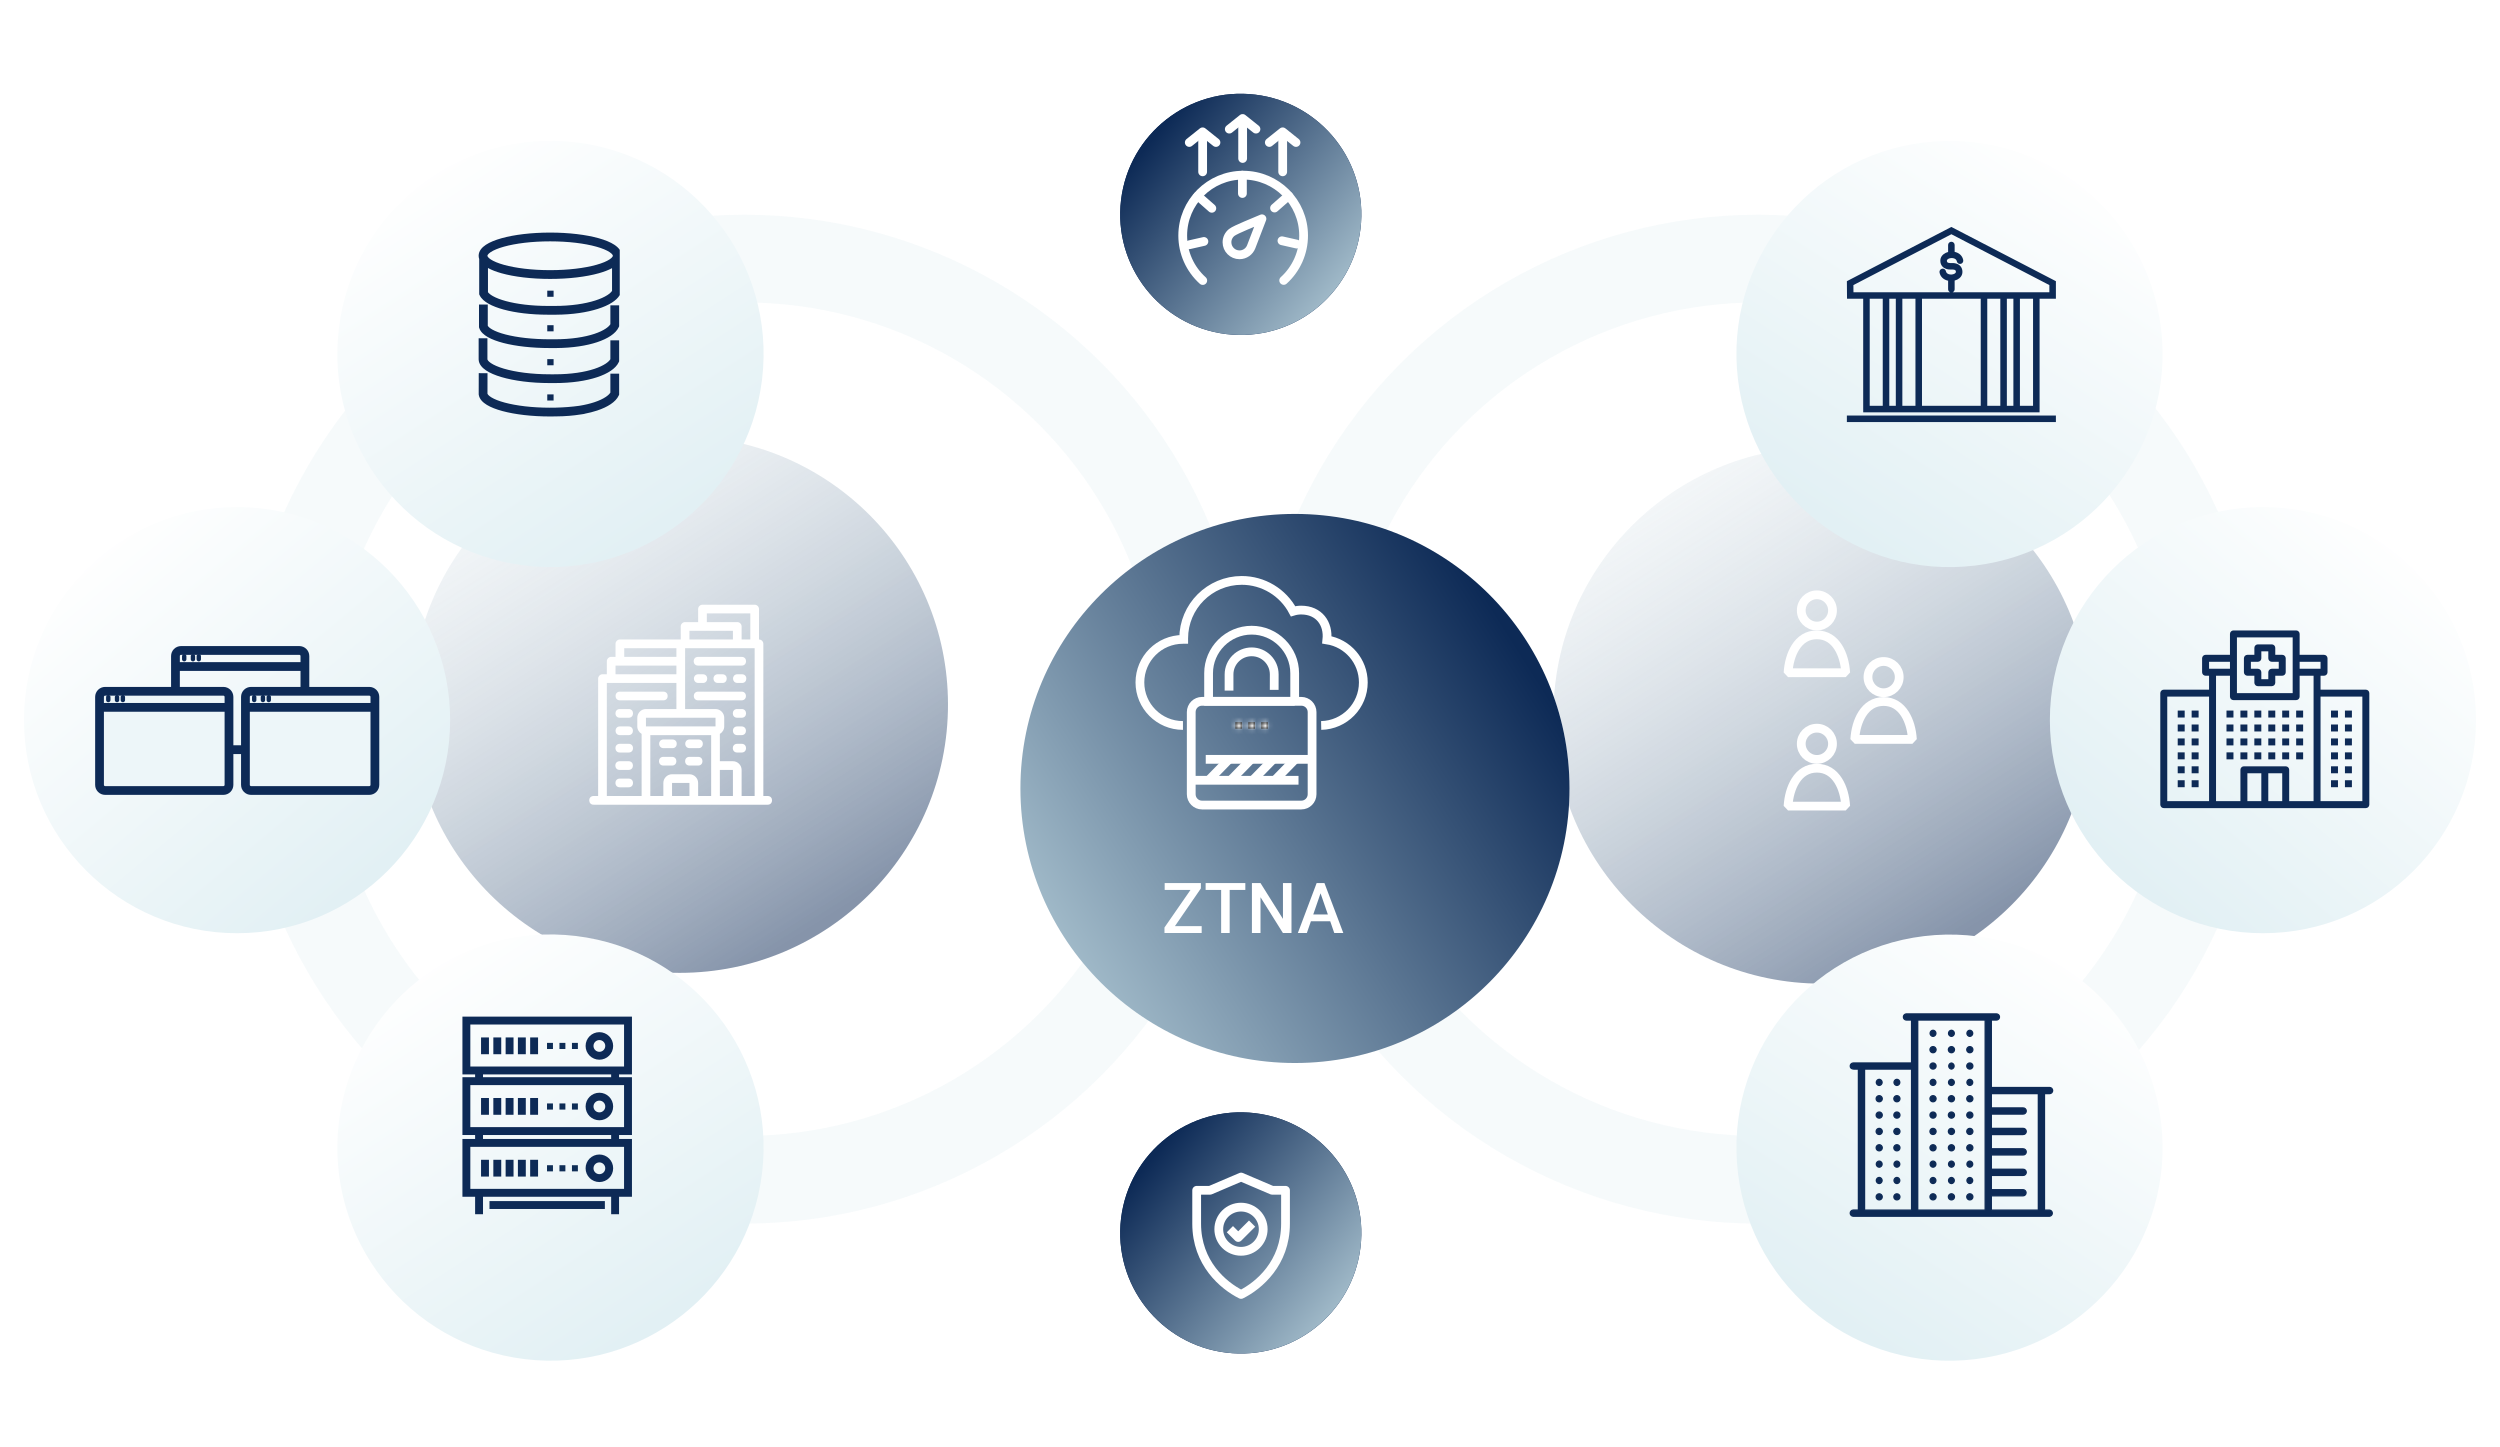 <?xml version="1.0" encoding="UTF-8"?> <svg xmlns="http://www.w3.org/2000/svg" width="570" height="330" viewBox="0 0 570 330" fill="none"><circle cx="169.682" cy="163.973" r="105.015" stroke="#D2EAEF" stroke-opacity="0.2" stroke-width="20"></circle><ellipse cx="154.967" cy="160.637" rx="61.174" ry="61.174" fill="url(#paint0_linear_71_6484)" fill-opacity="0.5"></ellipse><ellipse cx="415.357" cy="163.098" rx="61.174" ry="61.174" fill="url(#paint1_linear_71_6484)" fill-opacity="0.5"></ellipse><circle cx="400.867" cy="163.973" r="105.015" stroke="#D2EAEF" stroke-opacity="0.2" stroke-width="20"></circle><g filter="url(#filter0_d_71_6484)"><path d="M347.849 164.771C347.849 130.199 319.824 102.174 285.253 102.174C250.681 102.174 222.656 130.199 222.656 164.771C222.656 199.342 250.681 227.367 285.253 227.367C319.824 227.367 347.849 199.342 347.849 164.771Z" fill="white"></path><path d="M347.849 164.771C347.849 130.199 319.824 102.174 285.253 102.174C250.681 102.174 222.656 130.199 222.656 164.771C222.656 199.342 250.681 227.367 285.253 227.367C319.824 227.367 347.849 199.342 347.849 164.771Z" fill="url(#paint2_linear_71_6484)"></path></g><g filter="url(#filter1_d_71_6484)"><circle cx="48.579" cy="48.579" r="48.579" transform="matrix(0.12 -0.993 -0.993 -0.12 167.917 127.771)" fill="url(#paint3_linear_71_6484)"></circle></g><g filter="url(#filter2_d_71_6484)"><circle cx="444.489" cy="73.72" r="48.579" transform="rotate(-96.884 444.489 73.72)" fill="url(#paint4_linear_71_6484)"></circle></g><g filter="url(#filter3_d_71_6484)"><circle cx="48.579" cy="48.579" r="48.579" transform="matrix(0.12 -0.993 -0.993 -0.12 167.917 308.715)" fill="url(#paint5_linear_71_6484)"></circle></g><g filter="url(#filter4_d_71_6484)"><circle cx="444.489" cy="254.664" r="48.579" transform="rotate(-96.884 444.489 254.664)" fill="url(#paint6_linear_71_6484)"></circle></g><circle cx="48.579" cy="48.579" r="48.579" transform="matrix(0 -1 -1 -1.47937e-08 102.629 212.772)" fill="url(#paint7_linear_71_6484)"></circle><circle cx="515.949" cy="164.193" r="48.579" transform="rotate(-90 515.949 164.193)" fill="url(#paint8_linear_71_6484)"></circle><path d="M160.169 137.874C159.619 137.872 159.172 138.319 159.174 138.869V141.839H156.203C155.655 141.837 155.21 142.279 155.208 142.826V145.805H141.335C141.301 145.804 141.269 145.804 141.234 145.805C140.727 145.856 140.339 146.283 140.34 146.793V149.77H139.353C139.319 149.768 139.284 149.768 139.25 149.77C138.743 149.821 138.357 150.248 138.358 150.757V153.737H137.37C137.336 153.735 137.302 153.735 137.268 153.737C136.76 153.787 136.375 154.214 136.375 154.724V181.488H135.388C135.354 181.486 135.32 181.486 135.285 181.488C133.963 181.556 134.065 183.541 135.388 183.472H175.037C176.36 183.472 176.36 181.488 175.037 181.488H174.042V146.793C174.04 146.248 173.599 145.807 173.055 145.805V138.869C173.057 138.319 172.61 137.872 172.06 137.874H160.169ZM161.157 139.857H171.07V145.805H169.088V142.826C169.086 142.279 168.64 141.837 168.093 141.839H161.157V139.857ZM157.192 143.821H167.106V145.805H157.192V143.821ZM142.324 147.788H154.22V149.77H142.324V147.788ZM156.203 147.788H172.06V181.488H169.088V175.541C169.088 174.46 168.187 173.556 167.106 173.556H164.128V167.329C164.717 166.982 165.123 166.346 165.123 165.625V163.643C165.123 162.562 164.22 161.66 163.139 161.66C160.827 161.66 158.515 161.66 156.203 161.66V147.788ZM159.079 149.77C157.789 149.861 157.881 151.785 159.174 151.752H169.088C170.44 151.783 170.44 149.74 169.088 149.77H159.174C159.143 149.768 159.111 149.768 159.079 149.77ZM140.34 151.752H154.22V153.737H140.34V151.752ZM160.278 153.733C160.242 153.732 160.205 153.734 160.169 153.736H159.174C159.143 153.734 159.111 153.734 159.079 153.736C157.863 153.887 157.949 155.677 159.174 155.711H160.169C161.531 155.831 161.644 153.762 160.278 153.733ZM164.734 153.733C164.698 153.732 164.662 153.734 164.626 153.736H163.637C163.603 153.734 163.569 153.734 163.536 153.736C162.318 153.889 162.409 155.683 163.637 155.711H164.626C165.987 155.831 166.1 153.762 164.734 153.733ZM169.198 153.733C169.162 153.732 169.125 153.734 169.088 153.736H168.093C168.061 153.734 168.03 153.734 167.998 153.736C166.782 153.887 166.868 155.677 168.093 155.711H169.088C170.447 155.83 170.562 153.766 169.198 153.733ZM138.358 155.711H154.22V161.66C151.905 161.66 149.59 161.66 147.276 161.66C146.195 161.66 145.302 162.562 145.302 163.643V165.625C145.302 166.346 145.703 166.982 146.289 167.329V181.488H138.358V155.711ZM141.335 157.694C140.012 157.694 140.012 159.678 141.335 159.678H151.243C152.566 159.678 152.566 157.694 151.243 157.694H141.335ZM159.174 157.694C157.851 157.694 157.851 159.678 159.174 159.678H169.088C170.411 159.678 170.411 157.694 169.088 157.694H159.174ZM141.335 161.66C139.984 161.63 139.984 163.673 141.335 163.643H143.319C144.671 163.673 144.671 161.63 143.319 161.66H141.335ZM168.093 161.66C166.741 161.63 166.741 163.673 168.093 163.643H169.088C170.44 163.673 170.44 161.63 169.088 161.66H168.093ZM147.276 163.643C152.563 163.643 157.853 163.643 163.139 163.643V165.625C157.853 165.625 152.563 165.625 147.276 165.625V163.643ZM141.335 165.625C140.012 165.625 140.012 167.609 141.335 167.609H143.319C144.642 167.609 144.642 165.625 143.319 165.625H141.335ZM168.093 165.625C166.77 165.625 166.77 167.609 168.093 167.609H169.088C170.411 167.609 170.411 165.625 169.088 165.625H168.093ZM148.271 167.609C152.895 167.609 157.52 167.609 162.144 167.609V181.488H159.174V178.51C159.174 177.429 158.273 176.528 157.192 176.528H153.225C152.144 176.528 151.243 177.429 151.243 178.51V181.488H148.271V167.609ZM153.336 168.601C152.62 168.607 151.864 168.604 151.148 168.604C149.932 168.755 150.018 170.544 151.243 170.578H153.225C154.584 170.697 154.7 168.633 153.336 168.601ZM159.283 168.601C158.567 168.607 157.812 168.604 157.097 168.604C155.881 168.755 155.967 170.544 157.192 170.578H159.174C160.536 170.698 160.649 168.63 159.283 168.601ZM141.234 169.592C139.946 169.689 140.044 171.608 141.335 171.574H143.319C144.671 171.605 144.671 169.561 143.319 169.592H141.335C141.302 169.59 141.268 169.59 141.234 169.592ZM167.998 169.592C166.708 169.683 166.8 171.607 168.093 171.574H169.088C170.44 171.605 170.44 169.561 169.088 169.592H168.093C168.061 169.59 168.03 169.59 167.998 169.592ZM151.243 172.561C149.92 172.561 149.92 174.546 151.243 174.546H153.225C154.548 174.546 154.548 172.561 153.225 172.561H151.243ZM157.192 172.561C155.869 172.561 155.869 174.546 157.192 174.546H159.174C160.497 174.546 160.497 172.561 159.174 172.561H157.192ZM141.234 173.556C139.912 173.623 140.012 175.608 141.335 175.541H143.319C144.642 175.541 144.642 173.556 143.319 173.556H141.335C141.302 173.554 141.268 173.554 141.234 173.556ZM164.128 175.541H167.106V181.488H164.128V175.541ZM141.234 177.523C139.945 177.619 140.043 179.54 141.335 179.505H143.319C144.67 179.536 144.67 177.494 143.319 177.523H141.335C141.302 177.521 141.268 177.521 141.234 177.523ZM153.225 178.51H157.192V181.488H153.225V178.51Z" fill="white"></path><path d="M143.185 232.69H106.334V244.068H143.185V232.69Z" stroke="#0D2A56" stroke-width="1.8" stroke-miterlimit="22.926"></path><path d="M136.658 240.715C137.895 240.715 138.899 239.712 138.899 238.474C138.899 237.236 137.895 236.233 136.658 236.233C135.42 236.233 134.417 237.236 134.417 238.474C134.417 239.712 135.42 240.715 136.658 240.715Z" stroke="#0D2A56" stroke-width="1.8" stroke-miterlimit="22.926"></path><path d="M131.757 237.776H130.405V239.176H131.757V237.776Z" fill="#0E2D56"></path><path d="M128.907 237.776H127.555V239.176H128.907V237.776Z" fill="#0E2D56"></path><path d="M126.072 237.776H124.72V239.176H126.072V237.776Z" fill="#0E2D56"></path><path d="M110.579 236.537V240.364" stroke="#0D2A56" stroke-width="1.8" stroke-miterlimit="22.926"></path><path d="M113.382 236.537V240.364" stroke="#0D2A56" stroke-width="1.8" stroke-miterlimit="22.926"></path><path d="M116.186 236.537V240.364" stroke="#0D2A56" stroke-width="1.8" stroke-miterlimit="22.926"></path><path d="M118.981 236.537V240.364" stroke="#0D2A56" stroke-width="1.8" stroke-miterlimit="22.926"></path><path d="M121.777 236.537V240.364" stroke="#0D2A56" stroke-width="1.8" stroke-miterlimit="22.926"></path><path d="M143.185 246.504H106.334V257.882H143.185V246.504Z" stroke="#0D2A56" stroke-width="1.8" stroke-miterlimit="22.926"></path><path d="M136.658 254.524C137.895 254.524 138.899 253.52 138.899 252.283C138.899 251.045 137.895 250.041 136.658 250.041C135.42 250.041 134.417 251.045 134.417 252.283C134.417 253.52 135.42 254.524 136.658 254.524Z" stroke="#0D2A56" stroke-width="1.8" stroke-miterlimit="22.926"></path><path d="M131.757 251.585H130.405V252.985H131.757V251.585Z" fill="#0E2D56"></path><path d="M128.907 251.585H127.555V252.985H128.907V251.585Z" fill="#0E2D56"></path><path d="M126.072 251.585H124.72V252.985H126.072V251.585Z" fill="#0E2D56"></path><path d="M110.579 250.343V254.171" stroke="#0D2A56" stroke-width="1.8" stroke-miterlimit="22.926"></path><path d="M113.382 250.343V254.171" stroke="#0D2A56" stroke-width="1.8" stroke-miterlimit="22.926"></path><path d="M116.186 250.343V254.171" stroke="#0D2A56" stroke-width="1.8" stroke-miterlimit="22.926"></path><path d="M118.981 250.343V254.171" stroke="#0D2A56" stroke-width="1.8" stroke-miterlimit="22.926"></path><path d="M121.777 250.343V254.171" stroke="#0D2A56" stroke-width="1.8" stroke-miterlimit="22.926"></path><path d="M143.185 260.583H106.334V271.961H143.185V260.583Z" stroke="#0D2A56" stroke-width="1.8" stroke-miterlimit="22.926"></path><path d="M136.658 268.609C137.895 268.609 138.899 267.606 138.899 266.368C138.899 265.13 137.895 264.127 136.658 264.127C135.42 264.127 134.417 265.13 134.417 266.368C134.417 267.606 135.42 268.609 136.658 268.609Z" stroke="#0D2A56" stroke-width="1.8" stroke-miterlimit="22.926"></path><path d="M131.757 265.67H130.405V267.07H131.757V265.67Z" fill="#0E2D56"></path><path d="M128.907 265.67H127.555V267.07H128.907V265.67Z" fill="#0E2D56"></path><path d="M126.072 265.67H124.72V267.07H126.072V265.67Z" fill="#0E2D56"></path><path d="M110.579 264.431V268.258" stroke="#0D2A56" stroke-width="1.8" stroke-miterlimit="22.926"></path><path d="M113.382 264.431V268.258" stroke="#0D2A56" stroke-width="1.8" stroke-miterlimit="22.926"></path><path d="M116.186 264.431V268.258" stroke="#0D2A56" stroke-width="1.8" stroke-miterlimit="22.926"></path><path d="M118.981 264.431V268.258" stroke="#0D2A56" stroke-width="1.8" stroke-miterlimit="22.926"></path><path d="M121.777 264.431V268.258" stroke="#0D2A56" stroke-width="1.8" stroke-miterlimit="22.926"></path><path d="M109.225 244.075V246.503" stroke="#0D2A56" stroke-width="1.8" stroke-miterlimit="22.926"></path><path d="M109.225 257.911V260.332" stroke="#0D2A56" stroke-width="1.8" stroke-miterlimit="22.926"></path><path d="M109.225 272.175V276.843" stroke="#0D2A56" stroke-width="1.8" stroke-miterlimit="22.926"></path><path d="M140.243 244.075V246.503" stroke="#0D2A56" stroke-width="1.8" stroke-miterlimit="22.926"></path><path d="M140.243 257.911V260.332" stroke="#0D2A56" stroke-width="1.8" stroke-miterlimit="22.926"></path><path d="M140.243 272.175V276.843" stroke="#0D2A56" stroke-width="1.8" stroke-miterlimit="22.926"></path><path d="M111.603 274.748H137.91" stroke="#0D2A56" stroke-width="1.8" stroke-miterlimit="22.926"></path><path d="M428.459 246.083C428.638 246.093 428.806 246.171 428.929 246.302C429.052 246.432 429.12 246.604 429.12 246.783C429.12 246.962 429.052 247.134 428.929 247.264C428.806 247.394 428.638 247.473 428.459 247.483C428.28 247.473 428.112 247.394 427.989 247.264C427.866 247.134 427.797 246.962 427.797 246.783C427.797 246.604 427.866 246.432 427.989 246.302C428.112 246.171 428.28 246.093 428.459 246.083ZM432.491 247.483C432.669 247.473 432.838 247.394 432.961 247.264C433.084 247.134 433.152 246.962 433.152 246.783C433.152 246.604 433.084 246.432 432.961 246.302C432.838 246.171 432.669 246.093 432.491 246.083C432.312 246.094 432.144 246.173 432.022 246.304C431.899 246.435 431.832 246.607 431.832 246.786C431.833 246.965 431.903 247.137 432.026 247.267C432.15 247.396 432.318 247.473 432.497 247.483H432.491ZM428.459 251.209C428.644 251.209 428.822 251.135 428.953 251.004C429.084 250.873 429.158 250.695 429.158 250.51C429.158 250.325 429.084 250.147 428.953 250.016C428.822 249.885 428.644 249.811 428.459 249.811C428.274 249.811 428.096 249.885 427.965 250.016C427.834 250.147 427.76 250.325 427.76 250.51C427.76 250.695 427.834 250.873 427.965 251.004C428.096 251.135 428.274 251.209 428.459 251.209ZM432.491 251.209C432.676 251.209 432.854 251.135 432.985 251.004C433.116 250.873 433.189 250.695 433.189 250.51C433.189 250.325 433.116 250.147 432.985 250.016C432.854 249.885 432.676 249.811 432.491 249.811C432.305 249.812 432.128 249.887 431.997 250.018C431.867 250.15 431.794 250.328 431.795 250.513C431.796 250.699 431.871 250.876 432.002 251.006C432.134 251.137 432.312 251.209 432.497 251.209H432.491ZM428.459 254.937C428.644 254.937 428.822 254.863 428.953 254.732C429.084 254.601 429.158 254.423 429.158 254.238C429.158 254.053 429.084 253.875 428.953 253.744C428.822 253.613 428.644 253.539 428.459 253.539C428.274 253.539 428.096 253.613 427.965 253.744C427.834 253.875 427.76 254.053 427.76 254.238C427.76 254.423 427.834 254.601 427.965 254.732C428.096 254.863 428.274 254.937 428.459 254.937ZM432.491 254.937C432.676 254.937 432.854 254.863 432.985 254.732C433.116 254.601 433.189 254.423 433.189 254.238C433.189 254.053 433.116 253.875 432.985 253.744C432.854 253.613 432.676 253.539 432.491 253.539C432.305 253.54 432.128 253.615 431.997 253.746C431.867 253.878 431.794 254.056 431.795 254.241C431.796 254.427 431.871 254.604 432.002 254.734C432.134 254.865 432.312 254.938 432.497 254.937H432.491ZM428.459 258.665C428.644 258.665 428.822 258.591 428.953 258.46C429.084 258.329 429.158 258.151 429.158 257.966C429.158 257.781 429.084 257.603 428.953 257.472C428.822 257.341 428.644 257.268 428.459 257.268C428.274 257.268 428.096 257.341 427.965 257.472C427.834 257.603 427.76 257.781 427.76 257.966C427.76 258.151 427.834 258.329 427.965 258.46C428.096 258.591 428.274 258.665 428.459 258.665ZM432.491 258.665C432.676 258.665 432.854 258.591 432.985 258.46C433.116 258.329 433.189 258.151 433.189 257.966C433.189 257.781 433.116 257.603 432.985 257.472C432.854 257.341 432.676 257.268 432.491 257.268C432.305 257.268 432.128 257.343 431.997 257.475C431.867 257.606 431.794 257.784 431.795 257.97C431.796 258.155 431.871 258.332 432.002 258.463C432.134 258.593 432.312 258.666 432.497 258.665H432.491ZM432.491 262.393C432.676 262.393 432.854 262.319 432.985 262.188C433.116 262.057 433.189 261.88 433.189 261.694C433.189 261.509 433.116 261.331 432.985 261.2C432.854 261.069 432.676 260.996 432.491 260.996C432.305 260.997 432.128 261.071 431.997 261.203C431.867 261.334 431.794 261.512 431.795 261.698C431.796 261.883 431.871 262.06 432.002 262.191C432.134 262.321 432.312 262.394 432.497 262.393H432.491ZM428.459 262.393C428.644 262.393 428.822 262.319 428.953 262.188C429.084 262.057 429.158 261.88 429.158 261.694C429.158 261.509 429.084 261.331 428.953 261.2C428.822 261.069 428.644 260.996 428.459 260.996C428.274 260.996 428.096 261.069 427.965 261.2C427.834 261.331 427.76 261.509 427.76 261.694C427.76 261.88 427.834 262.057 427.965 262.188C428.096 262.319 428.274 262.393 428.459 262.393ZM428.459 266.123C428.638 266.113 428.806 266.035 428.929 265.905C429.052 265.775 429.12 265.602 429.12 265.423C429.12 265.244 429.052 265.072 428.929 264.942C428.806 264.812 428.638 264.734 428.459 264.724C428.28 264.734 428.112 264.812 427.989 264.942C427.866 265.072 427.797 265.244 427.797 265.423C427.797 265.602 427.866 265.775 427.989 265.905C428.112 266.035 428.28 266.113 428.459 266.123ZM432.491 266.123C432.669 266.113 432.838 266.035 432.961 265.905C433.084 265.775 433.152 265.602 433.152 265.423C433.152 265.244 433.084 265.072 432.961 264.942C432.838 264.812 432.669 264.734 432.491 264.724C432.312 264.735 432.144 264.814 432.022 264.944C431.899 265.075 431.832 265.248 431.832 265.427C431.833 265.606 431.903 265.778 432.026 265.907C432.15 266.037 432.318 266.114 432.497 266.123H432.491ZM432.491 269.851C432.669 269.841 432.838 269.763 432.961 269.633C433.084 269.503 433.152 269.331 433.152 269.152C433.152 268.973 433.084 268.8 432.961 268.67C432.838 268.54 432.669 268.462 432.491 268.452C432.312 268.463 432.144 268.542 432.022 268.672C431.899 268.803 431.832 268.976 431.832 269.155C431.833 269.334 431.903 269.506 432.026 269.635C432.15 269.765 432.318 269.842 432.497 269.851H432.491ZM428.459 269.851C428.638 269.841 428.806 269.763 428.929 269.633C429.052 269.503 429.12 269.331 429.12 269.152C429.12 268.973 429.052 268.8 428.929 268.67C428.806 268.54 428.638 268.462 428.459 268.452C428.28 268.462 428.112 268.54 427.989 268.67C427.866 268.8 427.797 268.973 427.797 269.152C427.797 269.331 427.866 269.503 427.989 269.633C428.112 269.763 428.28 269.841 428.459 269.851ZM428.459 273.577C428.643 273.577 428.82 273.504 428.95 273.374C429.08 273.244 429.153 273.067 429.153 272.883C429.153 272.699 429.08 272.522 428.95 272.392C428.82 272.262 428.643 272.189 428.459 272.189C428.275 272.189 428.098 272.262 427.968 272.392C427.838 272.522 427.765 272.699 427.765 272.883C427.765 273.067 427.838 273.244 427.968 273.374C428.098 273.504 428.275 273.577 428.459 273.577ZM432.491 273.577C432.675 273.577 432.851 273.504 432.982 273.374C433.112 273.244 433.185 273.067 433.185 272.883C433.185 272.699 433.112 272.522 432.982 272.392C432.851 272.262 432.675 272.189 432.491 272.189C432.306 272.19 432.13 272.264 432.001 272.395C431.871 272.525 431.799 272.702 431.8 272.886C431.801 273.071 431.875 273.247 432.005 273.376C432.136 273.506 432.313 273.578 432.497 273.577H432.491ZM444.924 236.296C445.103 236.286 445.271 236.208 445.394 236.078C445.517 235.948 445.586 235.775 445.586 235.596C445.586 235.417 445.517 235.245 445.394 235.115C445.271 234.985 445.103 234.907 444.924 234.897C444.745 234.907 444.577 234.985 444.454 235.115C444.331 235.245 444.263 235.417 444.263 235.596C444.263 235.775 444.331 235.948 444.454 236.078C444.577 236.208 444.745 236.286 444.924 236.296ZM440.729 236.296C440.908 236.286 441.076 236.208 441.199 236.078C441.322 235.948 441.39 235.775 441.39 235.596C441.39 235.417 441.322 235.245 441.199 235.115C441.076 234.985 440.908 234.907 440.729 234.897C440.55 234.907 440.382 234.985 440.259 235.115C440.136 235.245 440.067 235.417 440.067 235.596C440.067 235.775 440.136 235.948 440.259 236.078C440.382 236.208 440.55 236.286 440.729 236.296ZM449.119 236.296C449.298 236.286 449.466 236.208 449.589 236.078C449.712 235.948 449.781 235.775 449.781 235.596C449.781 235.417 449.712 235.245 449.589 235.115C449.466 234.985 449.298 234.907 449.119 234.897C448.941 234.907 448.772 234.985 448.649 235.115C448.526 235.245 448.458 235.417 448.458 235.596C448.458 235.775 448.526 235.948 448.649 236.078C448.772 236.208 448.941 236.286 449.119 236.296ZM440.729 240.024C440.914 240.024 441.092 239.951 441.223 239.82C441.354 239.689 441.428 239.511 441.428 239.326C441.428 239.14 441.354 238.963 441.223 238.832C441.092 238.701 440.914 238.627 440.729 238.627C440.544 238.627 440.366 238.701 440.235 238.832C440.104 238.963 440.03 239.14 440.03 239.326C440.03 239.511 440.104 239.689 440.235 239.82C440.366 239.951 440.544 240.024 440.729 240.024ZM444.924 240.024C445.109 240.024 445.287 239.951 445.418 239.82C445.549 239.689 445.623 239.511 445.623 239.326C445.623 239.14 445.549 238.963 445.418 238.832C445.287 238.701 445.109 238.627 444.924 238.627C444.739 238.627 444.561 238.701 444.43 238.832C444.299 238.963 444.225 239.14 444.225 239.326C444.225 239.511 444.299 239.689 444.43 239.82C444.561 239.951 444.739 240.024 444.924 240.024ZM449.119 240.024C449.305 240.024 449.482 239.951 449.614 239.82C449.745 239.689 449.818 239.511 449.818 239.326C449.818 239.14 449.745 238.963 449.614 238.832C449.482 238.701 449.305 238.627 449.119 238.627C448.934 238.627 448.756 238.701 448.625 238.832C448.494 238.963 448.421 239.14 448.421 239.326C448.421 239.511 448.494 239.689 448.625 239.82C448.756 239.951 448.934 240.024 449.119 240.024ZM449.119 243.752C449.305 243.752 449.482 243.679 449.614 243.548C449.745 243.417 449.818 243.239 449.818 243.054C449.818 242.868 449.745 242.691 449.614 242.56C449.482 242.429 449.305 242.355 449.119 242.355C448.934 242.355 448.756 242.429 448.625 242.56C448.494 242.691 448.421 242.868 448.421 243.054C448.421 243.239 448.494 243.417 448.625 243.548C448.756 243.679 448.934 243.752 449.119 243.752ZM440.729 243.752C440.914 243.752 441.092 243.679 441.223 243.548C441.354 243.417 441.428 243.239 441.428 243.054C441.428 242.868 441.354 242.691 441.223 242.56C441.092 242.429 440.914 242.355 440.729 242.355C440.544 242.355 440.366 242.429 440.235 242.56C440.104 242.691 440.03 242.868 440.03 243.054C440.03 243.239 440.104 243.417 440.235 243.548C440.366 243.679 440.544 243.752 440.729 243.752ZM444.924 243.752C445.093 243.731 445.248 243.649 445.36 243.521C445.473 243.393 445.535 243.229 445.535 243.059C445.535 242.889 445.473 242.725 445.36 242.598C445.248 242.47 445.093 242.388 444.924 242.366C444.755 242.388 444.6 242.47 444.488 242.598C444.376 242.725 444.314 242.889 444.314 243.059C444.314 243.229 444.376 243.393 444.488 243.521C444.6 243.649 444.755 243.731 444.924 243.752ZM444.924 247.483C445.103 247.473 445.271 247.394 445.394 247.264C445.517 247.134 445.586 246.962 445.586 246.783C445.586 246.604 445.517 246.432 445.394 246.302C445.271 246.171 445.103 246.093 444.924 246.083C444.745 246.093 444.577 246.171 444.454 246.302C444.331 246.432 444.263 246.604 444.263 246.783C444.263 246.962 444.331 247.134 444.454 247.264C444.577 247.394 444.745 247.473 444.924 247.483ZM449.119 247.483C449.298 247.473 449.466 247.394 449.589 247.264C449.712 247.134 449.781 246.962 449.781 246.783C449.781 246.604 449.712 246.432 449.589 246.302C449.466 246.171 449.298 246.093 449.119 246.083C448.941 246.093 448.772 246.171 448.649 246.302C448.526 246.432 448.458 246.604 448.458 246.783C448.458 246.962 448.526 247.134 448.649 247.264C448.772 247.394 448.941 247.473 449.119 247.483ZM440.729 247.483C440.908 247.473 441.076 247.394 441.199 247.264C441.322 247.134 441.39 246.962 441.39 246.783C441.39 246.604 441.322 246.432 441.199 246.302C441.076 246.171 440.908 246.093 440.729 246.083C440.55 246.093 440.382 246.171 440.259 246.302C440.136 246.432 440.067 246.604 440.067 246.783C440.067 246.962 440.136 247.134 440.259 247.264C440.382 247.394 440.55 247.473 440.729 247.483ZM444.924 251.209C445.109 251.209 445.287 251.135 445.418 251.004C445.549 250.873 445.623 250.695 445.623 250.51C445.623 250.325 445.549 250.147 445.418 250.016C445.287 249.885 445.109 249.811 444.924 249.811C444.739 249.811 444.561 249.885 444.43 250.016C444.299 250.147 444.225 250.325 444.225 250.51C444.225 250.695 444.299 250.873 444.43 251.004C444.561 251.135 444.739 251.209 444.924 251.209ZM449.119 251.209C449.305 251.209 449.482 251.135 449.614 251.004C449.745 250.873 449.818 250.695 449.818 250.51C449.818 250.325 449.745 250.147 449.614 250.016C449.482 249.885 449.305 249.811 449.119 249.811C448.934 249.811 448.756 249.885 448.625 250.016C448.494 250.147 448.421 250.325 448.421 250.51C448.421 250.695 448.494 250.873 448.625 251.004C448.756 251.135 448.934 251.209 449.119 251.209ZM440.729 251.209C440.914 251.209 441.092 251.135 441.223 251.004C441.354 250.873 441.428 250.695 441.428 250.51C441.428 250.325 441.354 250.147 441.223 250.016C441.092 249.885 440.914 249.811 440.729 249.811C440.544 249.811 440.366 249.885 440.235 250.016C440.104 250.147 440.03 250.325 440.03 250.51C440.03 250.695 440.104 250.873 440.235 251.004C440.366 251.135 440.544 251.209 440.729 251.209ZM444.924 254.937C445.109 254.937 445.287 254.863 445.418 254.732C445.549 254.601 445.623 254.423 445.623 254.238C445.623 254.053 445.549 253.875 445.418 253.744C445.287 253.613 445.109 253.539 444.924 253.539C444.739 253.539 444.561 253.613 444.43 253.744C444.299 253.875 444.225 254.053 444.225 254.238C444.225 254.423 444.299 254.601 444.43 254.732C444.561 254.863 444.739 254.937 444.924 254.937ZM440.729 254.937C440.914 254.937 441.092 254.863 441.223 254.732C441.354 254.601 441.428 254.423 441.428 254.238C441.428 254.053 441.354 253.875 441.223 253.744C441.092 253.613 440.914 253.539 440.729 253.539C440.544 253.539 440.366 253.613 440.235 253.744C440.104 253.875 440.03 254.053 440.03 254.238C440.03 254.423 440.104 254.601 440.235 254.732C440.366 254.863 440.544 254.937 440.729 254.937ZM449.119 254.937C449.305 254.937 449.482 254.863 449.614 254.732C449.745 254.601 449.818 254.423 449.818 254.238C449.818 254.053 449.745 253.875 449.614 253.744C449.482 253.613 449.305 253.539 449.119 253.539C449.028 253.539 448.937 253.558 448.852 253.593C448.767 253.628 448.69 253.679 448.625 253.744C448.56 253.809 448.509 253.886 448.474 253.971C448.439 254.055 448.421 254.146 448.421 254.238C448.421 254.33 448.439 254.421 448.474 254.505C448.509 254.59 448.56 254.667 448.625 254.732C448.69 254.797 448.767 254.848 448.852 254.883C448.937 254.919 449.028 254.937 449.119 254.937ZM440.729 258.665C440.914 258.665 441.092 258.591 441.223 258.46C441.354 258.329 441.428 258.151 441.428 257.966C441.428 257.781 441.354 257.603 441.223 257.472C441.092 257.341 440.914 257.268 440.729 257.268C440.544 257.268 440.366 257.341 440.235 257.472C440.104 257.603 440.03 257.781 440.03 257.966C440.03 258.151 440.104 258.329 440.235 258.46C440.366 258.591 440.544 258.665 440.729 258.665ZM444.924 258.665C445.109 258.665 445.287 258.591 445.418 258.46C445.549 258.329 445.623 258.151 445.623 257.966C445.623 257.781 445.549 257.603 445.418 257.472C445.287 257.341 445.109 257.268 444.924 257.268C444.739 257.268 444.561 257.341 444.43 257.472C444.299 257.603 444.225 257.781 444.225 257.966C444.225 258.151 444.299 258.329 444.43 258.46C444.561 258.591 444.739 258.665 444.924 258.665ZM449.119 258.665C449.305 258.665 449.482 258.591 449.614 258.46C449.745 258.329 449.818 258.151 449.818 257.966C449.818 257.781 449.745 257.603 449.614 257.472C449.482 257.341 449.305 257.268 449.119 257.268C448.934 257.268 448.756 257.341 448.625 257.472C448.494 257.603 448.421 257.781 448.421 257.966C448.421 258.151 448.494 258.329 448.625 258.46C448.756 258.591 448.934 258.665 449.119 258.665ZM449.119 262.393C449.305 262.393 449.482 262.319 449.614 262.188C449.745 262.057 449.818 261.88 449.818 261.694C449.818 261.509 449.745 261.331 449.614 261.2C449.482 261.069 449.305 260.996 449.119 260.996C449.028 260.996 448.937 261.014 448.852 261.049C448.767 261.084 448.69 261.135 448.625 261.2C448.56 261.265 448.509 261.342 448.474 261.427C448.439 261.512 448.421 261.603 448.421 261.694C448.421 261.786 448.439 261.877 448.474 261.962C448.509 262.046 448.56 262.123 448.625 262.188C448.69 262.253 448.767 262.305 448.852 262.34C448.937 262.375 449.028 262.393 449.119 262.393ZM444.924 262.393C445.109 262.393 445.287 262.319 445.418 262.188C445.549 262.057 445.623 261.88 445.623 261.694C445.623 261.509 445.549 261.331 445.418 261.2C445.287 261.069 445.109 260.996 444.924 260.996C444.739 260.996 444.561 261.069 444.43 261.2C444.299 261.331 444.225 261.509 444.225 261.694C444.225 261.88 444.299 262.057 444.43 262.188C444.561 262.319 444.739 262.393 444.924 262.393ZM440.729 262.393C440.914 262.393 441.092 262.319 441.223 262.188C441.354 262.057 441.428 261.88 441.428 261.694C441.428 261.509 441.354 261.331 441.223 261.2C441.092 261.069 440.914 260.996 440.729 260.996C440.544 260.996 440.366 261.069 440.235 261.2C440.104 261.331 440.03 261.509 440.03 261.694C440.03 261.88 440.104 262.057 440.235 262.188C440.366 262.319 440.544 262.393 440.729 262.393ZM444.924 266.123C445.103 266.113 445.271 266.035 445.394 265.905C445.517 265.775 445.586 265.602 445.586 265.423C445.586 265.244 445.517 265.072 445.394 264.942C445.271 264.812 445.103 264.734 444.924 264.724C444.745 264.734 444.577 264.812 444.454 264.942C444.331 265.072 444.263 265.244 444.263 265.423C444.263 265.602 444.331 265.775 444.454 265.905C444.577 266.035 444.745 266.113 444.924 266.123ZM449.119 266.123C449.298 266.113 449.466 266.035 449.589 265.905C449.712 265.775 449.781 265.602 449.781 265.423C449.781 265.244 449.712 265.072 449.589 264.942C449.466 264.812 449.298 264.734 449.119 264.724C448.941 264.734 448.772 264.812 448.649 264.942C448.526 265.072 448.458 265.244 448.458 265.423C448.458 265.602 448.526 265.775 448.649 265.905C448.772 266.035 448.941 266.113 449.119 266.123ZM440.729 266.123C440.908 266.113 441.076 266.035 441.199 265.905C441.322 265.775 441.39 265.602 441.39 265.423C441.39 265.244 441.322 265.072 441.199 264.942C441.076 264.812 440.908 264.734 440.729 264.724C440.55 264.734 440.382 264.812 440.259 264.942C440.136 265.072 440.067 265.244 440.067 265.423C440.067 265.602 440.136 265.775 440.259 265.905C440.382 266.035 440.55 266.113 440.729 266.123ZM440.729 269.851C440.906 269.841 441.074 269.764 441.196 269.634C441.318 269.505 441.386 269.334 441.386 269.156C441.386 268.978 441.318 268.807 441.196 268.678C441.074 268.549 440.906 268.471 440.729 268.461C440.551 268.471 440.384 268.549 440.262 268.678C440.14 268.807 440.072 268.978 440.072 269.156C440.072 269.334 440.14 269.505 440.262 269.634C440.384 269.764 440.551 269.841 440.729 269.851ZM444.924 269.851C445.102 269.841 445.269 269.764 445.391 269.634C445.513 269.505 445.581 269.334 445.581 269.156C445.581 268.978 445.513 268.807 445.391 268.678C445.269 268.549 445.102 268.471 444.924 268.461C444.746 268.471 444.579 268.549 444.457 268.678C444.335 268.807 444.267 268.978 444.267 269.156C444.267 269.334 444.335 269.505 444.457 269.634C444.579 269.764 444.746 269.841 444.924 269.851ZM449.119 269.851C449.297 269.841 449.464 269.764 449.586 269.634C449.708 269.505 449.776 269.334 449.776 269.156C449.776 268.978 449.708 268.807 449.586 268.678C449.464 268.549 449.297 268.471 449.119 268.461C448.942 268.471 448.775 268.549 448.653 268.678C448.53 268.807 448.462 268.978 448.462 269.156C448.462 269.334 448.53 269.505 448.653 269.634C448.775 269.764 448.942 269.841 449.119 269.851ZM440.729 273.577C440.914 273.577 441.092 273.504 441.223 273.373C441.354 273.242 441.428 273.064 441.428 272.879C441.428 272.693 441.354 272.516 441.223 272.385C441.092 272.254 440.914 272.18 440.729 272.18C440.544 272.18 440.366 272.254 440.235 272.385C440.104 272.516 440.03 272.693 440.03 272.879C440.03 273.064 440.104 273.242 440.235 273.373C440.366 273.504 440.544 273.577 440.729 273.577ZM444.924 273.577C445.109 273.577 445.287 273.504 445.418 273.373C445.549 273.242 445.623 273.064 445.623 272.879C445.623 272.693 445.549 272.516 445.418 272.385C445.287 272.254 445.109 272.18 444.924 272.18C444.739 272.18 444.561 272.254 444.43 272.385C444.299 272.516 444.225 272.693 444.225 272.879C444.225 273.064 444.299 273.242 444.43 273.373C444.561 273.504 444.739 273.577 444.924 273.577ZM449.119 273.577C449.305 273.577 449.482 273.504 449.614 273.373C449.745 273.242 449.818 273.064 449.818 272.879C449.818 272.693 449.745 272.516 449.614 272.385C449.482 272.254 449.305 272.18 449.119 272.18C448.934 272.18 448.756 272.254 448.625 272.385C448.494 272.516 448.421 272.693 448.421 272.879C448.421 273.064 448.494 273.242 448.625 273.373C448.756 273.504 448.934 273.577 449.119 273.577ZM467.305 277.296H422.552C422.367 277.296 422.189 277.223 422.058 277.092C421.927 276.961 421.854 276.783 421.854 276.598C421.854 276.412 421.927 276.235 422.058 276.104C422.189 275.973 422.367 275.899 422.552 275.899H423.719V243.752C423.132 243.71 421.854 243.996 421.854 243.054C421.856 242.87 421.931 242.696 422.062 242.567C422.193 242.438 422.369 242.366 422.552 242.366H435.839V232.568H434.672C434.487 232.568 434.309 232.494 434.178 232.363C434.047 232.232 433.973 232.055 433.973 231.869C433.973 231.684 434.047 231.506 434.178 231.375C434.309 231.244 434.487 231.171 434.672 231.171H455.185C455.37 231.171 455.548 231.244 455.679 231.375C455.81 231.506 455.884 231.684 455.884 231.869C455.884 232.055 455.81 232.232 455.679 232.363C455.548 232.494 455.37 232.568 455.185 232.568H454.02V247.948H467.307C467.492 247.948 467.67 248.022 467.801 248.153C467.932 248.284 468.006 248.462 468.006 248.647C468.006 248.832 467.932 249.01 467.801 249.141C467.67 249.272 467.492 249.346 467.307 249.346H466.14V275.908H467.303C467.473 275.927 467.631 276.008 467.745 276.136C467.86 276.264 467.923 276.43 467.924 276.601C467.924 276.773 467.861 276.939 467.747 277.067C467.633 277.195 467.475 277.277 467.305 277.296ZM435.839 243.752H425.117V275.908H435.839V243.752ZM452.62 232.568H437.237V275.908H452.62V232.568ZM464.745 249.346H454.02V252.608H461.246C461.341 252.603 461.437 252.617 461.526 252.649C461.616 252.682 461.698 252.733 461.767 252.798C461.836 252.864 461.892 252.943 461.929 253.03C461.967 253.118 461.987 253.212 461.987 253.308C461.987 253.403 461.967 253.497 461.929 253.585C461.892 253.673 461.836 253.752 461.767 253.817C461.698 253.883 461.616 253.933 461.526 253.966C461.437 253.999 461.341 254.013 461.246 254.007H454.02V257.27H461.246C461.341 257.264 461.437 257.279 461.526 257.311C461.616 257.344 461.698 257.395 461.767 257.46C461.836 257.526 461.892 257.605 461.929 257.692C461.967 257.78 461.987 257.874 461.987 257.97C461.987 258.065 461.967 258.159 461.929 258.247C461.892 258.334 461.836 258.413 461.767 258.479C461.698 258.544 461.616 258.595 461.526 258.628C461.437 258.661 461.341 258.675 461.246 258.669H454.02V261.929H461.246C461.341 261.924 461.437 261.938 461.526 261.971C461.616 262.004 461.698 262.054 461.767 262.12C461.836 262.185 461.892 262.264 461.929 262.352C461.967 262.439 461.987 262.534 461.987 262.629C461.987 262.724 461.967 262.819 461.929 262.906C461.892 262.994 461.836 263.073 461.767 263.138C461.698 263.204 461.616 263.255 461.526 263.287C461.437 263.32 461.341 263.334 461.246 263.329H454.02V266.591H461.246C461.341 266.586 461.437 266.6 461.526 266.633C461.616 266.665 461.698 266.716 461.767 266.782C461.836 266.847 461.892 266.926 461.929 267.014C461.967 267.101 461.987 267.196 461.987 267.291C461.987 267.386 461.967 267.481 461.929 267.568C461.892 267.656 461.836 267.735 461.767 267.8C461.698 267.866 461.616 267.916 461.526 267.949C461.437 267.982 461.341 267.996 461.246 267.991H454.02V271.251H461.246C461.431 271.251 461.609 271.324 461.74 271.455C461.871 271.586 461.945 271.764 461.945 271.949C461.945 272.135 461.871 272.312 461.74 272.443C461.609 272.574 461.431 272.648 461.246 272.648H454.02V275.908H464.745V249.346Z" fill="#0D2A56" stroke="#0D2A56" stroke-width="0.3"></path><path d="M539.41 157.243H529.084V154.066H529.878C530.089 154.066 530.291 153.982 530.44 153.833C530.589 153.684 530.673 153.482 530.673 153.271V150.094C530.673 149.883 530.589 149.681 530.44 149.532C530.291 149.384 530.089 149.3 529.878 149.3H524.318V144.534C524.318 144.323 524.234 144.121 524.085 143.972C523.936 143.823 523.734 143.74 523.524 143.74H509.226C509.015 143.74 508.813 143.823 508.664 143.972C508.515 144.121 508.432 144.323 508.432 144.534V149.3H502.872C502.661 149.3 502.459 149.384 502.31 149.532C502.161 149.681 502.077 149.883 502.077 150.094V153.271C502.077 153.482 502.161 153.684 502.31 153.833C502.459 153.982 502.661 154.066 502.872 154.066H503.666V157.243H493.34C493.129 157.243 492.927 157.327 492.778 157.476C492.629 157.625 492.545 157.827 492.545 158.037V183.455C492.545 183.666 492.629 183.868 492.778 184.017C492.927 184.166 493.129 184.25 493.34 184.25H539.41C539.621 184.25 539.823 184.166 539.972 184.017C540.121 183.868 540.204 183.666 540.204 183.455V158.037C540.204 157.827 540.121 157.625 539.972 157.476C539.823 157.327 539.621 157.243 539.41 157.243ZM503.666 182.661H494.134V158.832H503.666V182.661ZM510.02 145.328H522.729V158.037H510.02V145.328ZM503.666 152.477V150.888H508.432V152.477H503.666ZM515.581 182.661H512.403V176.307H515.581V182.661ZM520.346 182.661H517.169V176.307H520.346V182.661ZM527.495 182.661H521.935V175.512C521.935 175.302 521.851 175.1 521.702 174.951C521.553 174.802 521.351 174.718 521.141 174.718H511.609C511.398 174.718 511.196 174.802 511.047 174.951C510.898 175.1 510.815 175.302 510.815 175.512V182.661H505.254V154.066H508.432V158.832C508.432 159.042 508.515 159.244 508.664 159.393C508.813 159.542 509.015 159.626 509.226 159.626H523.524C523.734 159.626 523.936 159.542 524.085 159.393C524.234 159.244 524.318 159.042 524.318 158.832V154.066H527.495V182.661ZM524.318 152.477V150.888H529.084V152.477H524.318ZM538.616 182.661H529.084V158.832H538.616V182.661Z" fill="#0D2A56"></path><path d="M520.35 149.3H518.762V147.711C518.762 147.501 518.678 147.298 518.529 147.15C518.38 147.001 518.178 146.917 517.967 146.917H514.79C514.579 146.917 514.377 147.001 514.228 147.15C514.079 147.298 513.996 147.501 513.996 147.711V149.3H512.407C512.196 149.3 511.994 149.384 511.845 149.532C511.696 149.681 511.613 149.883 511.613 150.094V153.271C511.613 153.482 511.696 153.684 511.845 153.833C511.994 153.982 512.196 154.066 512.407 154.066H513.996V155.654C513.996 155.865 514.079 156.067 514.228 156.216C514.377 156.365 514.579 156.449 514.79 156.449H517.967C518.178 156.449 518.38 156.365 518.529 156.216C518.678 156.067 518.762 155.865 518.762 155.654V154.066H520.35C520.561 154.066 520.763 153.982 520.912 153.833C521.061 153.684 521.145 153.482 521.145 153.271V150.094C521.145 149.883 521.061 149.681 520.912 149.532C520.763 149.384 520.561 149.3 520.35 149.3ZM519.556 152.477H517.967C517.757 152.477 517.555 152.561 517.406 152.71C517.257 152.859 517.173 153.061 517.173 153.271V154.86H515.584V153.271C515.584 153.061 515.501 152.859 515.352 152.71C515.203 152.561 515.001 152.477 514.79 152.477H513.201V150.888H514.79C515.001 150.888 515.203 150.805 515.352 150.656C515.501 150.507 515.584 150.305 515.584 150.094V148.505H517.173V150.094C517.173 150.305 517.257 150.507 517.406 150.656C517.555 150.805 517.757 150.888 517.967 150.888H519.556V152.477Z" fill="#0D2A56"></path><path d="M509.228 162.009H507.64V163.598H509.228V162.009Z" fill="#0D2A56"></path><path d="M512.404 162.009H510.815V163.598H512.404V162.009Z" fill="#0D2A56"></path><path d="M515.579 162.009H513.99V163.598H515.579V162.009Z" fill="#0D2A56"></path><path d="M518.762 162.009H517.173V163.598H518.762V162.009Z" fill="#0D2A56"></path><path d="M521.929 162.009H520.341V163.598H521.929V162.009Z" fill="#0D2A56"></path><path d="M525.113 162.009H523.524V163.598H525.113V162.009Z" fill="#0D2A56"></path><path d="M509.228 165.186H507.64V166.775H509.228V165.186Z" fill="#0D2A56"></path><path d="M512.404 165.186H510.815V166.775H512.404V165.186Z" fill="#0D2A56"></path><path d="M515.579 165.186H513.99V166.775H515.579V165.186Z" fill="#0D2A56"></path><path d="M518.762 165.186H517.173V166.775H518.762V165.186Z" fill="#0D2A56"></path><path d="M521.929 165.186H520.341V166.775H521.929V165.186Z" fill="#0D2A56"></path><path d="M525.113 165.186H523.524V166.775H525.113V165.186Z" fill="#0D2A56"></path><path d="M533.059 162.009H531.47V163.598H533.059V162.009Z" fill="#0D2A56"></path><path d="M536.234 162.009H534.646V163.598H536.234V162.009Z" fill="#0D2A56"></path><path d="M533.059 165.186H531.47V166.775H533.059V165.186Z" fill="#0D2A56"></path><path d="M536.234 165.186H534.646V166.775H536.234V165.186Z" fill="#0D2A56"></path><path d="M533.059 168.364H531.47V169.952H533.059V168.364Z" fill="#0D2A56"></path><path d="M536.234 168.364H534.646V169.952H536.234V168.364Z" fill="#0D2A56"></path><path d="M533.059 171.541H531.47V173.13H533.059V171.541Z" fill="#0D2A56"></path><path d="M536.234 171.541H534.646V173.13H536.234V171.541Z" fill="#0D2A56"></path><path d="M533.059 174.718H531.47V176.307H533.059V174.718Z" fill="#0D2A56"></path><path d="M536.234 174.718H534.646V176.307H536.234V174.718Z" fill="#0D2A56"></path><path d="M533.059 177.895H531.47V179.484H533.059V177.895Z" fill="#0D2A56"></path><path d="M536.234 177.895H534.646V179.484H536.234V177.895Z" fill="#0D2A56"></path><path d="M498.107 162.009H496.519V163.598H498.107V162.009Z" fill="#0D2A56"></path><path d="M501.282 162.009H499.694V163.598H501.282V162.009Z" fill="#0D2A56"></path><path d="M498.107 165.186H496.519V166.775H498.107V165.186Z" fill="#0D2A56"></path><path d="M501.282 165.186H499.694V166.775H501.282V165.186Z" fill="#0D2A56"></path><path d="M498.107 168.364H496.519V169.952H498.107V168.364Z" fill="#0D2A56"></path><path d="M501.282 168.364H499.694V169.952H501.282V168.364Z" fill="#0D2A56"></path><path d="M498.107 171.541H496.519V173.13H498.107V171.541Z" fill="#0D2A56"></path><path d="M501.282 171.541H499.694V173.13H501.282V171.541Z" fill="#0D2A56"></path><path d="M498.107 177.895H496.519V179.484H498.107V177.895Z" fill="#0D2A56"></path><path d="M501.282 177.895H499.694V179.484H501.282V177.895Z" fill="#0D2A56"></path><path d="M498.107 174.718H496.519V176.307H498.107V174.718Z" fill="#0D2A56"></path><path d="M501.282 174.718H499.694V176.307H501.282V174.718Z" fill="#0D2A56"></path><path d="M509.228 168.364H507.64V169.952H509.228V168.364Z" fill="#0D2A56"></path><path d="M512.404 168.364H510.815V169.952H512.404V168.364Z" fill="#0D2A56"></path><path d="M515.579 168.364H513.99V169.952H515.579V168.364Z" fill="#0D2A56"></path><path d="M518.762 168.364H517.173V169.952H518.762V168.364Z" fill="#0D2A56"></path><path d="M521.929 168.364H520.341V169.952H521.929V168.364Z" fill="#0D2A56"></path><path d="M525.113 168.364H523.524V169.952H525.113V168.364Z" fill="#0D2A56"></path><path d="M509.228 171.541H507.64V173.13H509.228V171.541Z" fill="#0D2A56"></path><path d="M512.404 171.541H510.815V173.13H512.404V171.541Z" fill="#0D2A56"></path><path d="M515.579 171.541H513.99V173.13H515.579V171.541Z" fill="#0D2A56"></path><path d="M518.762 171.541H517.173V173.13H518.762V171.541Z" fill="#0D2A56"></path><path d="M521.929 171.541H520.341V173.13H521.929V171.541Z" fill="#0D2A56"></path><path d="M525.113 171.541H523.524V173.13H525.113V171.541Z" fill="#0D2A56"></path><path d="M421.488 63.902L444.572 51.923L444.916 51.744L445.259 51.923L468.343 63.902L468.745 64.109V64.554V67.373V68.112H468.001H465.027V93.267H465.022V94.007H424.811V93.267H424.807V68.112H421.857H421.123L421.116 67.378L421.092 64.56L421.088 64.109L421.49 63.902H421.488ZM445.659 63.968V65.953C445.659 66.257 445.474 66.519 445.209 66.633H467.254V64.998L444.915 53.406L422.576 64.998L422.591 66.633H444.618C444.353 66.519 444.169 66.257 444.169 65.953V64.002C444.085 63.984 444.002 63.965 443.921 63.94L443.896 63.932C443.086 63.681 442.407 63.101 442.212 62.132C442.132 61.731 442.393 61.342 442.796 61.262C443.199 61.183 443.591 61.443 443.671 61.843C443.74 62.192 444.001 62.411 444.315 62.514L444.351 62.524C444.507 62.571 444.676 62.593 444.847 62.592H444.851L444.856 62.591H444.862H444.872L444.913 62.59H444.923H444.932H444.933L444.995 62.585C445.212 62.567 445.417 62.513 445.586 62.429C445.794 62.324 445.943 62.169 445.943 61.988C445.943 61.834 445.913 61.734 445.867 61.674C445.808 61.592 445.698 61.538 445.586 61.505C445.382 61.444 445.153 61.447 444.925 61.451C444.58 61.457 444.232 61.464 443.807 61.334V61.333C443.489 61.236 443.163 61.072 442.903 60.795L442.858 60.748C442.581 60.434 442.395 60.01 442.395 59.44C442.395 58.629 442.883 58.029 443.574 57.682C443.759 57.59 443.959 57.515 444.169 57.461V55.857C444.169 55.448 444.504 55.117 444.914 55.117C445.325 55.117 445.659 55.449 445.659 55.857V57.427C445.741 57.443 445.824 57.465 445.904 57.489C446.727 57.733 447.42 58.316 447.617 59.297C447.697 59.697 447.435 60.087 447.033 60.167C446.63 60.246 446.237 59.986 446.158 59.586C446.085 59.225 445.809 59.002 445.481 58.905C445.321 58.858 445.145 58.836 444.968 58.838H444.958H444.953H444.948L444.937 58.839H444.934H444.926H444.916L444.833 58.844C444.616 58.862 444.411 58.916 444.242 59C444.034 59.105 443.885 59.26 443.885 59.44C443.885 59.605 443.922 59.711 443.976 59.772L443.994 59.794C444.057 59.853 444.149 59.895 444.242 59.924L444.245 59.925V59.924C444.449 59.986 444.678 59.982 444.904 59.978C445.248 59.972 445.595 59.968 446.018 60.095C446.397 60.209 446.784 60.422 447.062 60.795C447.288 61.097 447.435 61.489 447.435 61.988C447.435 62.8 446.947 63.401 446.256 63.748C446.07 63.84 445.869 63.915 445.659 63.969L445.659 63.968ZM421.086 94.746H468.743V96.226H421.086V94.746ZM463.536 92.528V68.112H460.541V92.528H463.536ZM459.051 92.528V68.112H457.564V92.528H459.051ZM456.073 92.528V68.112H453.096V92.528H456.073ZM451.606 92.528V68.112H438.214V92.528H451.606ZM436.724 92.528V68.112H433.734V92.528H436.724ZM432.244 92.528V68.112H430.757V92.528H432.244ZM429.267 92.528V68.112H426.295V92.528H429.267Z" fill="#0D2A56"></path><path d="M296.697 159.9H274.059C272.702 159.9 271.602 161 271.602 162.358V181.094C271.602 182.451 272.702 183.551 274.059 183.551H296.697C298.054 183.551 299.154 182.451 299.154 181.094V162.358C299.154 161 298.054 159.9 296.697 159.9Z" stroke="white" stroke-width="2" stroke-miterlimit="22.926"></path><mask id="path-103-inside-1_71_6484" fill="white"><path d="M283.198 164.668H281.655V166.134H283.198V164.668Z"></path></mask><path d="M283.198 164.668H281.655V166.134H283.198V164.668Z" fill="black"></path><path d="M281.655 164.668V162.668H279.655V164.668H281.655ZM283.198 164.668H285.198V162.668H283.198V164.668ZM283.198 166.134V168.134H285.198V166.134H283.198ZM281.655 166.134H279.655V168.134H281.655V166.134ZM281.655 166.668H283.198V162.668H281.655V166.668ZM281.198 164.668V166.134H285.198V164.668H281.198ZM283.198 164.134H281.655V168.134H283.198V164.134ZM283.655 166.134V164.668H279.655V166.134H283.655Z" fill="white" mask="url(#path-103-inside-1_71_6484)"></path><mask id="path-105-inside-2_71_6484" fill="white"><path d="M286.14 164.668H284.598V166.134H286.14V164.668Z"></path></mask><path d="M286.14 164.668H284.598V166.134H286.14V164.668Z" fill="black"></path><path d="M284.598 164.668V162.668H282.598V164.668H284.598ZM286.14 164.668H288.14V162.668H286.14V164.668ZM286.14 166.134V168.134H288.14V166.134H286.14ZM284.598 166.134H282.598V168.134H284.598V166.134ZM284.598 166.668H286.14V162.668H284.598V166.668ZM284.14 164.668V166.134H288.14V164.668H284.14ZM286.14 164.134H284.598V168.134H286.14V164.134ZM286.598 166.134V164.668H282.598V166.134H286.598Z" fill="white" mask="url(#path-105-inside-2_71_6484)"></path><mask id="path-107-inside-3_71_6484" fill="white"><path d="M289.083 164.668H287.541V166.134H289.083V164.668Z"></path></mask><path d="M289.083 164.668H287.541V166.134H289.083V164.668Z" fill="black"></path><path d="M287.541 164.668V162.668H285.541V164.668H287.541ZM289.083 164.668H291.083V162.668H289.083V164.668ZM289.083 166.134V168.134H291.083V166.134H289.083ZM287.541 166.134H285.541V168.134H287.541V166.134ZM287.541 166.668H289.083V162.668H287.541V166.668ZM287.083 164.668V166.134H291.083V164.668H287.083ZM289.083 164.134H287.541V168.134H289.083V164.134ZM289.541 166.134V164.668H285.541V166.134H289.541Z" fill="white" mask="url(#path-107-inside-3_71_6484)"></path><path d="M274.909 173.13H299.153" stroke="white" stroke-width="2" stroke-miterlimit="22.926"></path><path d="M296.062 177.903H271.602" stroke="white" stroke-width="2" stroke-miterlimit="22.926"></path><path d="M295.301 173.13L290.638 177.905" stroke="white" stroke-width="2" stroke-miterlimit="22.926"></path><path d="M290.275 173.13L285.612 177.905" stroke="white" stroke-width="2" stroke-miterlimit="22.926"></path><path d="M285.241 173.13L280.578 177.905" stroke="white" stroke-width="2" stroke-miterlimit="22.926"></path><path d="M280.222 173.13L275.559 177.905" stroke="white" stroke-width="2" stroke-miterlimit="22.926"></path><path fill-rule="evenodd" clip-rule="evenodd" d="M295.196 159.899H275.559V153.498C275.559 148.102 279.978 143.683 285.374 143.683C290.77 143.683 295.189 148.102 295.189 153.498V159.899H295.196Z" stroke="white" stroke-width="2" stroke-miterlimit="22.926"></path><path d="M280.221 157.456V153.77C280.221 150.922 282.532 148.618 285.373 148.618C288.221 148.618 290.525 150.922 290.525 153.77L290.518 157.295" stroke="white" stroke-width="2" stroke-miterlimit="22.926"></path><path d="M269.714 165.408C264.29 165.408 259.899 161.01 259.899 155.593C259.899 150.169 264.297 145.778 269.714 145.778C269.77 145.778 269.826 145.778 269.882 145.778C269.882 145.701 269.882 145.652 269.882 145.569C269.882 138.26 275.808 132.333 283.117 132.333C288.018 132.333 292.52 135.042 294.817 139.377C295.41 139.195 296.031 139.098 296.653 139.098C300.757 139.098 302.928 142.169 302.53 145.89C307.312 146.637 310.837 150.748 310.837 155.593C310.837 160.933 306.565 165.296 301.225 165.408" stroke="white" stroke-width="2" stroke-miterlimit="22.926"></path><path d="M273.983 211.162V212.717H266.084V211.162H273.983ZM273.803 202.553L266.811 212.717H265.498V211.475L272.514 201.342H273.803V202.553ZM273.076 201.342V202.904H265.545V201.342H273.076ZM280.365 201.342V212.717H278.42V201.342H280.365ZM283.936 201.342V202.904H274.881V201.342H283.936ZM294.459 201.342V212.717H292.498L287.397 204.569V212.717H285.436V201.342H287.397L292.514 209.506V201.342H294.459ZM301.365 202.858L297.967 212.717H295.912L300.193 201.342H301.506L301.365 202.858ZM304.209 212.717L300.803 202.858L300.654 201.342H301.975L306.272 212.717H304.209ZM304.045 208.498V210.053H297.858V208.498H304.045Z" fill="white"></path><path d="M68.239 148.302H41.285C40.578 148.302 40.004 148.875 40.004 149.582V169.64C40.004 170.347 40.578 170.92 41.285 170.92H68.239C68.946 170.92 69.519 170.347 69.519 169.64V149.582C69.519 148.875 68.946 148.302 68.239 148.302Z" stroke="#0D2A56" stroke-width="2" stroke-miterlimit="22.926"></path><path d="M40.004 151.967H69.519" stroke="#0D2A56" stroke-width="2" stroke-miterlimit="22.926"></path><path d="M42.002 149.632V150.298" stroke="#0D2A56" stroke-miterlimit="22.926" stroke-linecap="round"></path><path d="M43.993 149.632V150.298" stroke="#0D2A56" stroke-miterlimit="22.926" stroke-linecap="round"></path><path d="M45.325 149.632V150.298" stroke="#0D2A56" stroke-miterlimit="22.926" stroke-linecap="round"></path><path d="M50.928 157.614H23.974C23.267 157.614 22.693 158.187 22.693 158.894V178.952C22.693 179.659 23.267 180.232 23.974 180.232H50.928C51.635 180.232 52.208 179.659 52.208 178.952V158.894C52.208 158.187 51.635 157.614 50.928 157.614Z" fill="#EDF6F9" stroke="#0D2A56" stroke-width="2" stroke-miterlimit="22.926"></path><path d="M22.693 161.279H52.208" stroke="#0D2A56" stroke-width="2" stroke-miterlimit="22.926"></path><path d="M24.691 158.944V159.609" stroke="#0D2A56" stroke-miterlimit="22.926" stroke-linecap="round"></path><path d="M26.682 158.944V159.609" stroke="#0D2A56" stroke-miterlimit="22.926" stroke-linecap="round"></path><path d="M28.014 158.944V159.609" stroke="#0D2A56" stroke-miterlimit="22.926" stroke-linecap="round"></path><path d="M84.195 157.614H57.24C56.533 157.614 55.96 158.187 55.96 158.894V178.952C55.96 179.659 56.533 180.232 57.24 180.232H84.195C84.902 180.232 85.475 179.659 85.475 178.952V158.894C85.475 158.187 84.902 157.614 84.195 157.614Z" fill="#EDF6F9" stroke="#0D2A56" stroke-width="2" stroke-miterlimit="22.926"></path><path d="M55.96 161.279H85.475" stroke="#0D2A56" stroke-width="2" stroke-miterlimit="22.926"></path><path d="M57.958 158.944V159.609" stroke="#0D2A56" stroke-miterlimit="22.926" stroke-linecap="round"></path><path d="M59.948 158.944V159.609" stroke="#0D2A56" stroke-miterlimit="22.926" stroke-linecap="round"></path><path d="M61.281 158.944V159.609" stroke="#0D2A56" stroke-miterlimit="22.926" stroke-linecap="round"></path><path fill-rule="evenodd" clip-rule="evenodd" d="M111.131 58.312C111.131 58.238 111.195 57.935 111.885 57.478C112.537 57.047 113.546 56.62 114.882 56.246C117.541 55.501 121.271 55.028 125.432 55.028C129.593 55.028 133.323 55.501 135.981 56.246C137.318 56.62 138.327 57.047 138.978 57.478C139.669 57.935 139.733 58.238 139.733 58.312C139.733 58.386 139.669 58.689 138.978 59.146C138.327 59.577 137.318 60.004 135.981 60.378C133.323 61.123 129.593 61.596 125.432 61.596C121.271 61.596 117.541 61.123 114.882 60.378C113.546 60.004 112.537 59.577 111.885 59.146C111.55 58.924 111.363 58.739 111.258 58.598V58.59H111.252C111.147 58.445 111.131 58.35 111.131 58.312ZM109.258 59.063C109.177 58.829 109.131 58.579 109.131 58.312C109.131 57.203 109.923 56.379 110.781 55.811C111.678 55.217 112.91 54.721 114.343 54.32C117.222 53.514 121.142 53.028 125.432 53.028C129.721 53.028 133.641 53.514 136.521 54.32C137.953 54.721 139.185 55.217 140.082 55.811C140.547 56.118 140.992 56.501 141.303 56.963V67.279C140.916 67.938 140.285 68.502 139.545 68.978C138.683 69.531 137.586 70.019 136.309 70.425C133.818 71.218 130.547 71.729 126.77 71.754C126.534 71.759 126.186 71.76 125.844 71.758C125.531 71.76 125.201 71.761 124.933 71.754L124.933 71.754C121.031 71.752 117.522 71.311 114.835 70.582C113.49 70.218 112.321 69.773 111.402 69.257C110.508 68.754 109.73 68.115 109.352 67.301L109.258 67.1V66.879V59.063ZM136.521 62.304C137.685 61.978 138.717 61.59 139.544 61.137V66.321C139.369 66.592 139.033 66.929 138.465 67.294C137.79 67.727 136.865 68.15 135.703 68.519C133.381 69.258 130.216 69.754 126.479 69.754C126.317 69.754 126.145 69.756 125.972 69.757H125.972L125.836 69.758C125.723 69.757 125.609 69.757 125.498 69.756H125.498H125.498C125.298 69.755 125.109 69.754 124.956 69.754C121.18 69.754 117.844 69.326 115.358 68.652C114.113 68.314 113.111 67.923 112.382 67.513C111.772 67.17 111.429 66.857 111.258 66.615V61.103C112.096 61.57 113.15 61.97 114.343 62.304C117.222 63.111 121.142 63.596 125.432 63.596C129.721 63.596 133.641 63.111 136.521 62.304ZM111.212 69.432V74.273C111.319 74.466 111.597 74.77 112.229 75.128C112.949 75.537 113.977 75.928 115.278 76.265C117.873 76.937 121.398 77.356 125.336 77.356C125.49 77.356 125.659 77.358 125.831 77.359H125.831H125.831H125.831L126.049 77.36C126.17 77.359 126.306 77.357 126.48 77.357C130.217 77.357 133.282 76.861 135.502 76.126C136.613 75.758 137.489 75.338 138.126 74.909C138.663 74.548 138.988 74.209 139.165 73.927V69.614H141.165V74.176V74.393L141.074 74.591C140.723 75.36 140.06 76.018 139.243 76.568C138.416 77.125 137.364 77.616 136.131 78.024C133.749 78.813 130.604 79.321 126.879 79.355L126.879 79.356C126.646 79.362 126.352 79.361 126.065 79.36C125.835 79.362 125.61 79.364 125.314 79.357L125.314 79.356C121.261 79.355 117.569 78.925 114.777 78.201C113.381 77.839 112.171 77.394 111.242 76.868C110.351 76.363 109.541 75.681 109.257 74.761L109.212 74.617V74.466V69.432H111.212ZM111.131 81.889V77.126H109.131V81.891C109.131 81.921 109.132 81.949 109.132 81.963L109.132 81.967C109.169 83.045 109.946 83.862 110.799 84.439C111.691 85.043 112.91 85.556 114.331 85.975C117.18 86.815 121.052 87.338 125.314 87.339L125.314 87.34C125.584 87.347 125.794 87.346 126.004 87.344C126.149 87.344 126.298 87.343 126.459 87.34L126.48 87.34C130.38 87.34 133.665 86.824 136.131 86.007C137.364 85.599 138.416 85.108 139.243 84.551C140.06 84.001 140.723 83.343 141.074 82.574L141.165 82.376V82.159V77.597H139.165V81.909C138.988 82.191 138.663 82.53 138.126 82.892C137.489 83.321 136.613 83.741 135.502 84.109C133.282 84.844 130.217 85.34 126.48 85.34L126.453 85.34L126.453 85.34L126.437 85.34C126.274 85.34 126.146 85.342 126.029 85.343L125.984 85.343C125.913 85.343 125.841 85.342 125.767 85.342C125.638 85.341 125.5 85.339 125.336 85.339C121.207 85.339 117.525 84.832 114.897 84.057C113.577 83.667 112.575 83.225 111.92 82.783C111.231 82.317 111.135 81.997 111.131 81.9L111.131 81.899L111.131 81.891L111.131 81.889ZM111.153 85.085L111.144 89.752C111.19 89.896 111.382 90.203 112.038 90.603C112.73 91.026 113.758 91.437 115.086 91.795C117.717 92.503 121.337 92.952 125.364 92.957L125.365 92.942C125.641 92.949 125.815 92.947 126.029 92.944C126.156 92.943 126.296 92.941 126.48 92.941C126.57 92.941 126.661 92.941 126.75 92.941C128.61 92.895 130.42 92.752 132.085 92.521C133.379 92.312 134.523 92.034 135.502 91.71C136.613 91.342 137.489 90.922 138.126 90.493C138.663 90.132 138.988 89.793 139.165 89.511V85.198H141.165V89.76V89.978L141.074 90.175C140.723 90.944 140.06 91.602 139.243 92.152C138.416 92.71 137.364 93.2 136.131 93.609C135.266 93.895 134.301 94.144 133.245 94.347L133.248 94.369C132.964 94.415 132.675 94.459 132.382 94.499C130.71 94.768 128.833 94.926 126.781 94.94C126.333 94.951 125.883 94.957 125.432 94.957C121.251 94.957 117.422 94.495 114.566 93.726C113.143 93.343 111.914 92.871 110.996 92.31C110.12 91.776 109.306 91.024 109.155 89.999L109.144 89.925L109.144 89.851L109.153 85.081L111.153 85.085ZM126.219 66.268H124.776V67.667H126.219V66.268ZM124.776 74.139H126.219V75.538H124.776V74.139ZM126.219 81.876H124.776V83.275H126.219V81.876ZM124.776 89.919H126.219V91.318H124.776V89.919Z" fill="#0D2A56"></path><ellipse cx="27.49" cy="27.49" rx="27.49" ry="27.49" transform="matrix(0.12 -0.993 -0.993 -0.12 306.894 311.702)" fill="#0D2A56"></ellipse><ellipse cx="27.49" cy="27.49" rx="27.49" ry="27.49" transform="matrix(0.12 -0.993 -0.993 -0.12 306.894 311.702)" fill="url(#paint9_linear_71_6484)"></ellipse><path d="M285.479 278.985L282.314 282.15L280.415 280.251" stroke="white" stroke-width="2" stroke-linejoin="round"></path><path d="M288.011 280.26C288.011 283.044 285.744 285.3 282.947 285.3C280.15 285.3 277.883 283.043 277.883 280.26C277.883 277.478 280.15 275.225 282.947 275.225C285.744 275.225 288.011 277.478 288.011 280.26Z" stroke="white" stroke-width="2" stroke-linejoin="round"></path><path d="M282.969 295.135C287.02 293.12 293.098 287.99 293.098 279.008V271.391H290.06L282.969 268.367L275.879 271.391H272.841V279.008C272.841 287.99 278.918 293.119 282.969 295.135Z" stroke="white" stroke-width="2" stroke-linejoin="round"></path><ellipse cx="27.49" cy="27.49" rx="27.49" ry="27.49" transform="matrix(0.12 -0.993 -0.993 -0.12 306.894 79.471)" fill="#0D2A56"></ellipse><ellipse cx="27.49" cy="27.49" rx="27.49" ry="27.49" transform="matrix(0.12 -0.993 -0.993 -0.12 306.894 79.471)" fill="url(#paint10_linear_71_6484)"></ellipse><path d="M274.228 63.962C271.321 61.348 269.662 57.625 269.662 53.717C269.662 46.106 275.831 39.937 283.442 39.937C291.053 39.937 297.222 46.106 297.222 53.717C297.222 57.612 295.571 61.328 292.681 63.94" stroke="white" stroke-width="2" stroke-miterlimit="22.926" stroke-linecap="round" stroke-linejoin="round"></path><path fill-rule="evenodd" clip-rule="evenodd" d="M287.726 49.883L285.275 56.262C284.863 57.334 283.825 58.096 282.609 58.096C281.032 58.096 279.753 56.817 279.753 55.24C279.753 54.33 280.178 53.521 280.84 52.998C281.747 52.283 286.373 50.497 287.726 49.885V49.883Z" stroke="white" stroke-width="2" stroke-miterlimit="22.926" stroke-linecap="round" stroke-linejoin="round"></path><path d="M283.27 44.12V39.939" stroke="white" stroke-width="2" stroke-miterlimit="22.926" stroke-linecap="round" stroke-linejoin="round"></path><path d="M290.596 47.433L293.791 44.624" stroke="white" stroke-width="2" stroke-miterlimit="22.926" stroke-linecap="round" stroke-linejoin="round"></path><path d="M276.296 47.493L273.101 44.684" stroke="white" stroke-width="2" stroke-miterlimit="22.926" stroke-linecap="round" stroke-linejoin="round"></path><path d="M292.284 54.892L295.625 55.648" stroke="white" stroke-width="2" stroke-miterlimit="22.926" stroke-linecap="round" stroke-linejoin="round"></path><path d="M271.149 55.809L274.49 55.052" stroke="white" stroke-width="2" stroke-miterlimit="22.926" stroke-linecap="round" stroke-linejoin="round"></path><path d="M283.325 27.619L283.325 36.134" stroke="white" stroke-width="2" stroke-linecap="round"></path><path d="M286.36 29.442L283.319 27.01L280.278 29.442" stroke="white" stroke-width="2" stroke-linecap="round" stroke-linejoin="round"></path><path d="M292.454 30.663L292.454 39.178" stroke="white" stroke-width="2" stroke-linecap="round"></path><path d="M295.489 32.487L292.448 30.054L289.407 32.487" stroke="white" stroke-width="2" stroke-linecap="round" stroke-linejoin="round"></path><path d="M274.203 30.663L274.203 39.178" stroke="white" stroke-width="2" stroke-linecap="round"></path><path d="M277.239 32.487L274.198 30.054L271.157 32.487" stroke="white" stroke-width="2" stroke-linecap="round" stroke-linejoin="round"></path><circle cx="414.249" cy="139.179" r="3.562" stroke="white" stroke-width="2" stroke-linecap="square" stroke-linejoin="bevel"></circle><path d="M407.675 153.384C407.809 151.206 408.383 149.146 409.366 147.591C410.479 145.831 412.087 144.74 414.247 144.74C416.407 144.74 418.015 145.831 419.127 147.591C420.11 149.146 420.684 151.206 420.819 153.384H407.675Z" stroke="white" stroke-width="2" stroke-linecap="square" stroke-linejoin="bevel"></path><circle cx="429.459" cy="154.381" r="3.562" stroke="white" stroke-width="2" stroke-linecap="square" stroke-linejoin="bevel"></circle><path d="M422.884 168.586C423.019 166.408 423.593 164.348 424.576 162.793C425.688 161.033 427.296 159.942 429.456 159.942C431.616 159.942 433.224 161.033 434.337 162.793C435.32 164.348 435.894 166.408 436.028 168.586H422.884Z" stroke="white" stroke-width="2" stroke-linecap="square" stroke-linejoin="bevel"></path><circle cx="414.249" cy="169.586" r="3.562" stroke="white" stroke-width="2" stroke-linecap="square" stroke-linejoin="bevel"></circle><path d="M407.675 183.792C407.809 181.614 408.383 179.554 409.366 177.999C410.479 176.239 412.087 175.148 414.247 175.148C416.407 175.148 418.015 176.239 419.127 177.999C420.11 179.554 420.684 181.614 420.819 183.792H407.675Z" stroke="white" stroke-width="2" stroke-linecap="square" stroke-linejoin="bevel"></path><defs><filter id="filter0_d_71_6484" x="222.656" y="102.174" width="145.193" height="150.193" filterUnits="userSpaceOnUse" color-interpolation-filters="sRGB"><feFlood flood-opacity="0" result="BackgroundImageFix"></feFlood><feColorMatrix in="SourceAlpha" type="matrix" values="0 0 0 0 0 0 0 0 0 0 0 0 0 0 0 0 0 0 127 0" result="hardAlpha"></feColorMatrix><feOffset dx="10" dy="15"></feOffset><feGaussianBlur stdDeviation="5"></feGaussianBlur><feComposite in2="hardAlpha" operator="out"></feComposite><feColorMatrix type="matrix" values="0 0 0 0 0 0 0 0 0 0 0 0 0 0 0 0 0 0 0.15 0"></feColorMatrix><feBlend mode="normal" in2="BackgroundImageFix" result="effect1_dropShadow_71_6484"></feBlend><feBlend mode="normal" in="SourceGraphic" in2="effect1_dropShadow_71_6484" result="shape"></feBlend></filter><filter id="filter1_d_71_6484" x="61.927" y="17.137" width="127.167" height="127.167" filterUnits="userSpaceOnUse" color-interpolation-filters="sRGB"><feFlood flood-opacity="0" result="BackgroundImageFix"></feFlood><feColorMatrix in="SourceAlpha" type="matrix" values="0 0 0 0 0 0 0 0 0 0 0 0 0 0 0 0 0 0 127 0" result="hardAlpha"></feColorMatrix><feOffset dy="7"></feOffset><feGaussianBlur stdDeviation="7.5"></feGaussianBlur><feComposite in2="hardAlpha" operator="out"></feComposite><feColorMatrix type="matrix" values="0 0 0 0 0.354 0 0 0 0 0.354 0 0 0 0 0.354 0 0 0 0.1 0"></feColorMatrix><feBlend mode="normal" in2="BackgroundImageFix" result="effect1_dropShadow_71_6484"></feBlend><feBlend mode="normal" in="SourceGraphic" in2="effect1_dropShadow_71_6484" result="shape"></feBlend></filter><filter id="filter2_d_71_6484" x="380.906" y="17.137" width="127.167" height="127.167" filterUnits="userSpaceOnUse" color-interpolation-filters="sRGB"><feFlood flood-opacity="0" result="BackgroundImageFix"></feFlood><feColorMatrix in="SourceAlpha" type="matrix" values="0 0 0 0 0 0 0 0 0 0 0 0 0 0 0 0 0 0 127 0" result="hardAlpha"></feColorMatrix><feOffset dy="7"></feOffset><feGaussianBlur stdDeviation="7.5"></feGaussianBlur><feComposite in2="hardAlpha" operator="out"></feComposite><feColorMatrix type="matrix" values="0 0 0 0 0.354 0 0 0 0 0.354 0 0 0 0 0.354 0 0 0 0.1 0"></feColorMatrix><feBlend mode="normal" in2="BackgroundImageFix" result="effect1_dropShadow_71_6484"></feBlend><feBlend mode="normal" in="SourceGraphic" in2="effect1_dropShadow_71_6484" result="shape"></feBlend></filter><filter id="filter3_d_71_6484" x="61.927" y="198.081" width="127.167" height="127.167" filterUnits="userSpaceOnUse" color-interpolation-filters="sRGB"><feFlood flood-opacity="0" result="BackgroundImageFix"></feFlood><feColorMatrix in="SourceAlpha" type="matrix" values="0 0 0 0 0 0 0 0 0 0 0 0 0 0 0 0 0 0 127 0" result="hardAlpha"></feColorMatrix><feOffset dy="7"></feOffset><feGaussianBlur stdDeviation="7.5"></feGaussianBlur><feComposite in2="hardAlpha" operator="out"></feComposite><feColorMatrix type="matrix" values="0 0 0 0 0.354 0 0 0 0 0.354 0 0 0 0 0.354 0 0 0 0.1 0"></feColorMatrix><feBlend mode="normal" in2="BackgroundImageFix" result="effect1_dropShadow_71_6484"></feBlend><feBlend mode="normal" in="SourceGraphic" in2="effect1_dropShadow_71_6484" result="shape"></feBlend></filter><filter id="filter4_d_71_6484" x="380.906" y="198.081" width="127.167" height="127.167" filterUnits="userSpaceOnUse" color-interpolation-filters="sRGB"><feFlood flood-opacity="0" result="BackgroundImageFix"></feFlood><feColorMatrix in="SourceAlpha" type="matrix" values="0 0 0 0 0 0 0 0 0 0 0 0 0 0 0 0 0 0 127 0" result="hardAlpha"></feColorMatrix><feOffset dy="7"></feOffset><feGaussianBlur stdDeviation="7.5"></feGaussianBlur><feComposite in2="hardAlpha" operator="out"></feComposite><feColorMatrix type="matrix" values="0 0 0 0 0.354 0 0 0 0 0.354 0 0 0 0 0.354 0 0 0 0.1 0"></feColorMatrix><feBlend mode="normal" in2="BackgroundImageFix" result="effect1_dropShadow_71_6484"></feBlend><feBlend mode="normal" in="SourceGraphic" in2="effect1_dropShadow_71_6484" result="shape"></feBlend></filter><linearGradient id="paint0_linear_71_6484" x1="59.615" y1="99.463" x2="145.963" y2="235.846" gradientUnits="userSpaceOnUse"><stop stop-color="#D2EAEF" stop-opacity="0"></stop><stop offset="1" stop-color="#0D2A56"></stop></linearGradient><linearGradient id="paint1_linear_71_6484" x1="320.005" y1="101.924" x2="406.353" y2="238.307" gradientUnits="userSpaceOnUse"><stop stop-color="#D2EAEF" stop-opacity="0"></stop><stop offset="1" stop-color="#0D2A56"></stop></linearGradient><linearGradient id="paint2_linear_71_6484" x1="222.656" y1="262.34" x2="362.21" y2="173.984" gradientUnits="userSpaceOnUse"><stop stop-color="#D2EAEF"></stop><stop offset="1" stop-color="#0D2A56"></stop></linearGradient><linearGradient id="paint3_linear_71_6484" x1="7.941" y1="-32.51" x2="112.094" y2="54.364" gradientUnits="userSpaceOnUse"><stop offset="0.066" stop-color="#DAECF1"></stop><stop offset="1" stop-color="white"></stop></linearGradient><linearGradient id="paint4_linear_71_6484" x1="403.852" y1="-7.369" x2="508.004" y2="79.506" gradientUnits="userSpaceOnUse"><stop offset="0.066" stop-color="#DAECF1"></stop><stop offset="1" stop-color="white"></stop></linearGradient><linearGradient id="paint5_linear_71_6484" x1="7.941" y1="-32.51" x2="112.094" y2="54.364" gradientUnits="userSpaceOnUse"><stop offset="0.066" stop-color="#DAECF1"></stop><stop offset="1" stop-color="white"></stop></linearGradient><linearGradient id="paint6_linear_71_6484" x1="403.852" y1="173.575" x2="508.004" y2="260.45" gradientUnits="userSpaceOnUse"><stop offset="0.066" stop-color="#DAECF1"></stop><stop offset="1" stop-color="white"></stop></linearGradient><linearGradient id="paint7_linear_71_6484" x1="7.941" y1="-32.51" x2="112.094" y2="54.364" gradientUnits="userSpaceOnUse"><stop offset="0.066" stop-color="#DAECF1"></stop><stop offset="1" stop-color="white"></stop></linearGradient><linearGradient id="paint8_linear_71_6484" x1="475.312" y1="83.104" x2="579.464" y2="169.979" gradientUnits="userSpaceOnUse"><stop offset="0.066" stop-color="#DAECF1"></stop><stop offset="1" stop-color="white"></stop></linearGradient><linearGradient id="paint9_linear_71_6484" x1="-15.358" y1="7.52397e-07" x2="23.444" y2="61.286" gradientUnits="userSpaceOnUse"><stop stop-color="#D2EAEF"></stop><stop offset="1" stop-color="#0D2A56"></stop></linearGradient><linearGradient id="paint10_linear_71_6484" x1="-15.358" y1="7.52397e-07" x2="23.444" y2="61.286" gradientUnits="userSpaceOnUse"><stop stop-color="#D2EAEF"></stop><stop offset="1" stop-color="#0D2A56"></stop></linearGradient></defs></svg> 